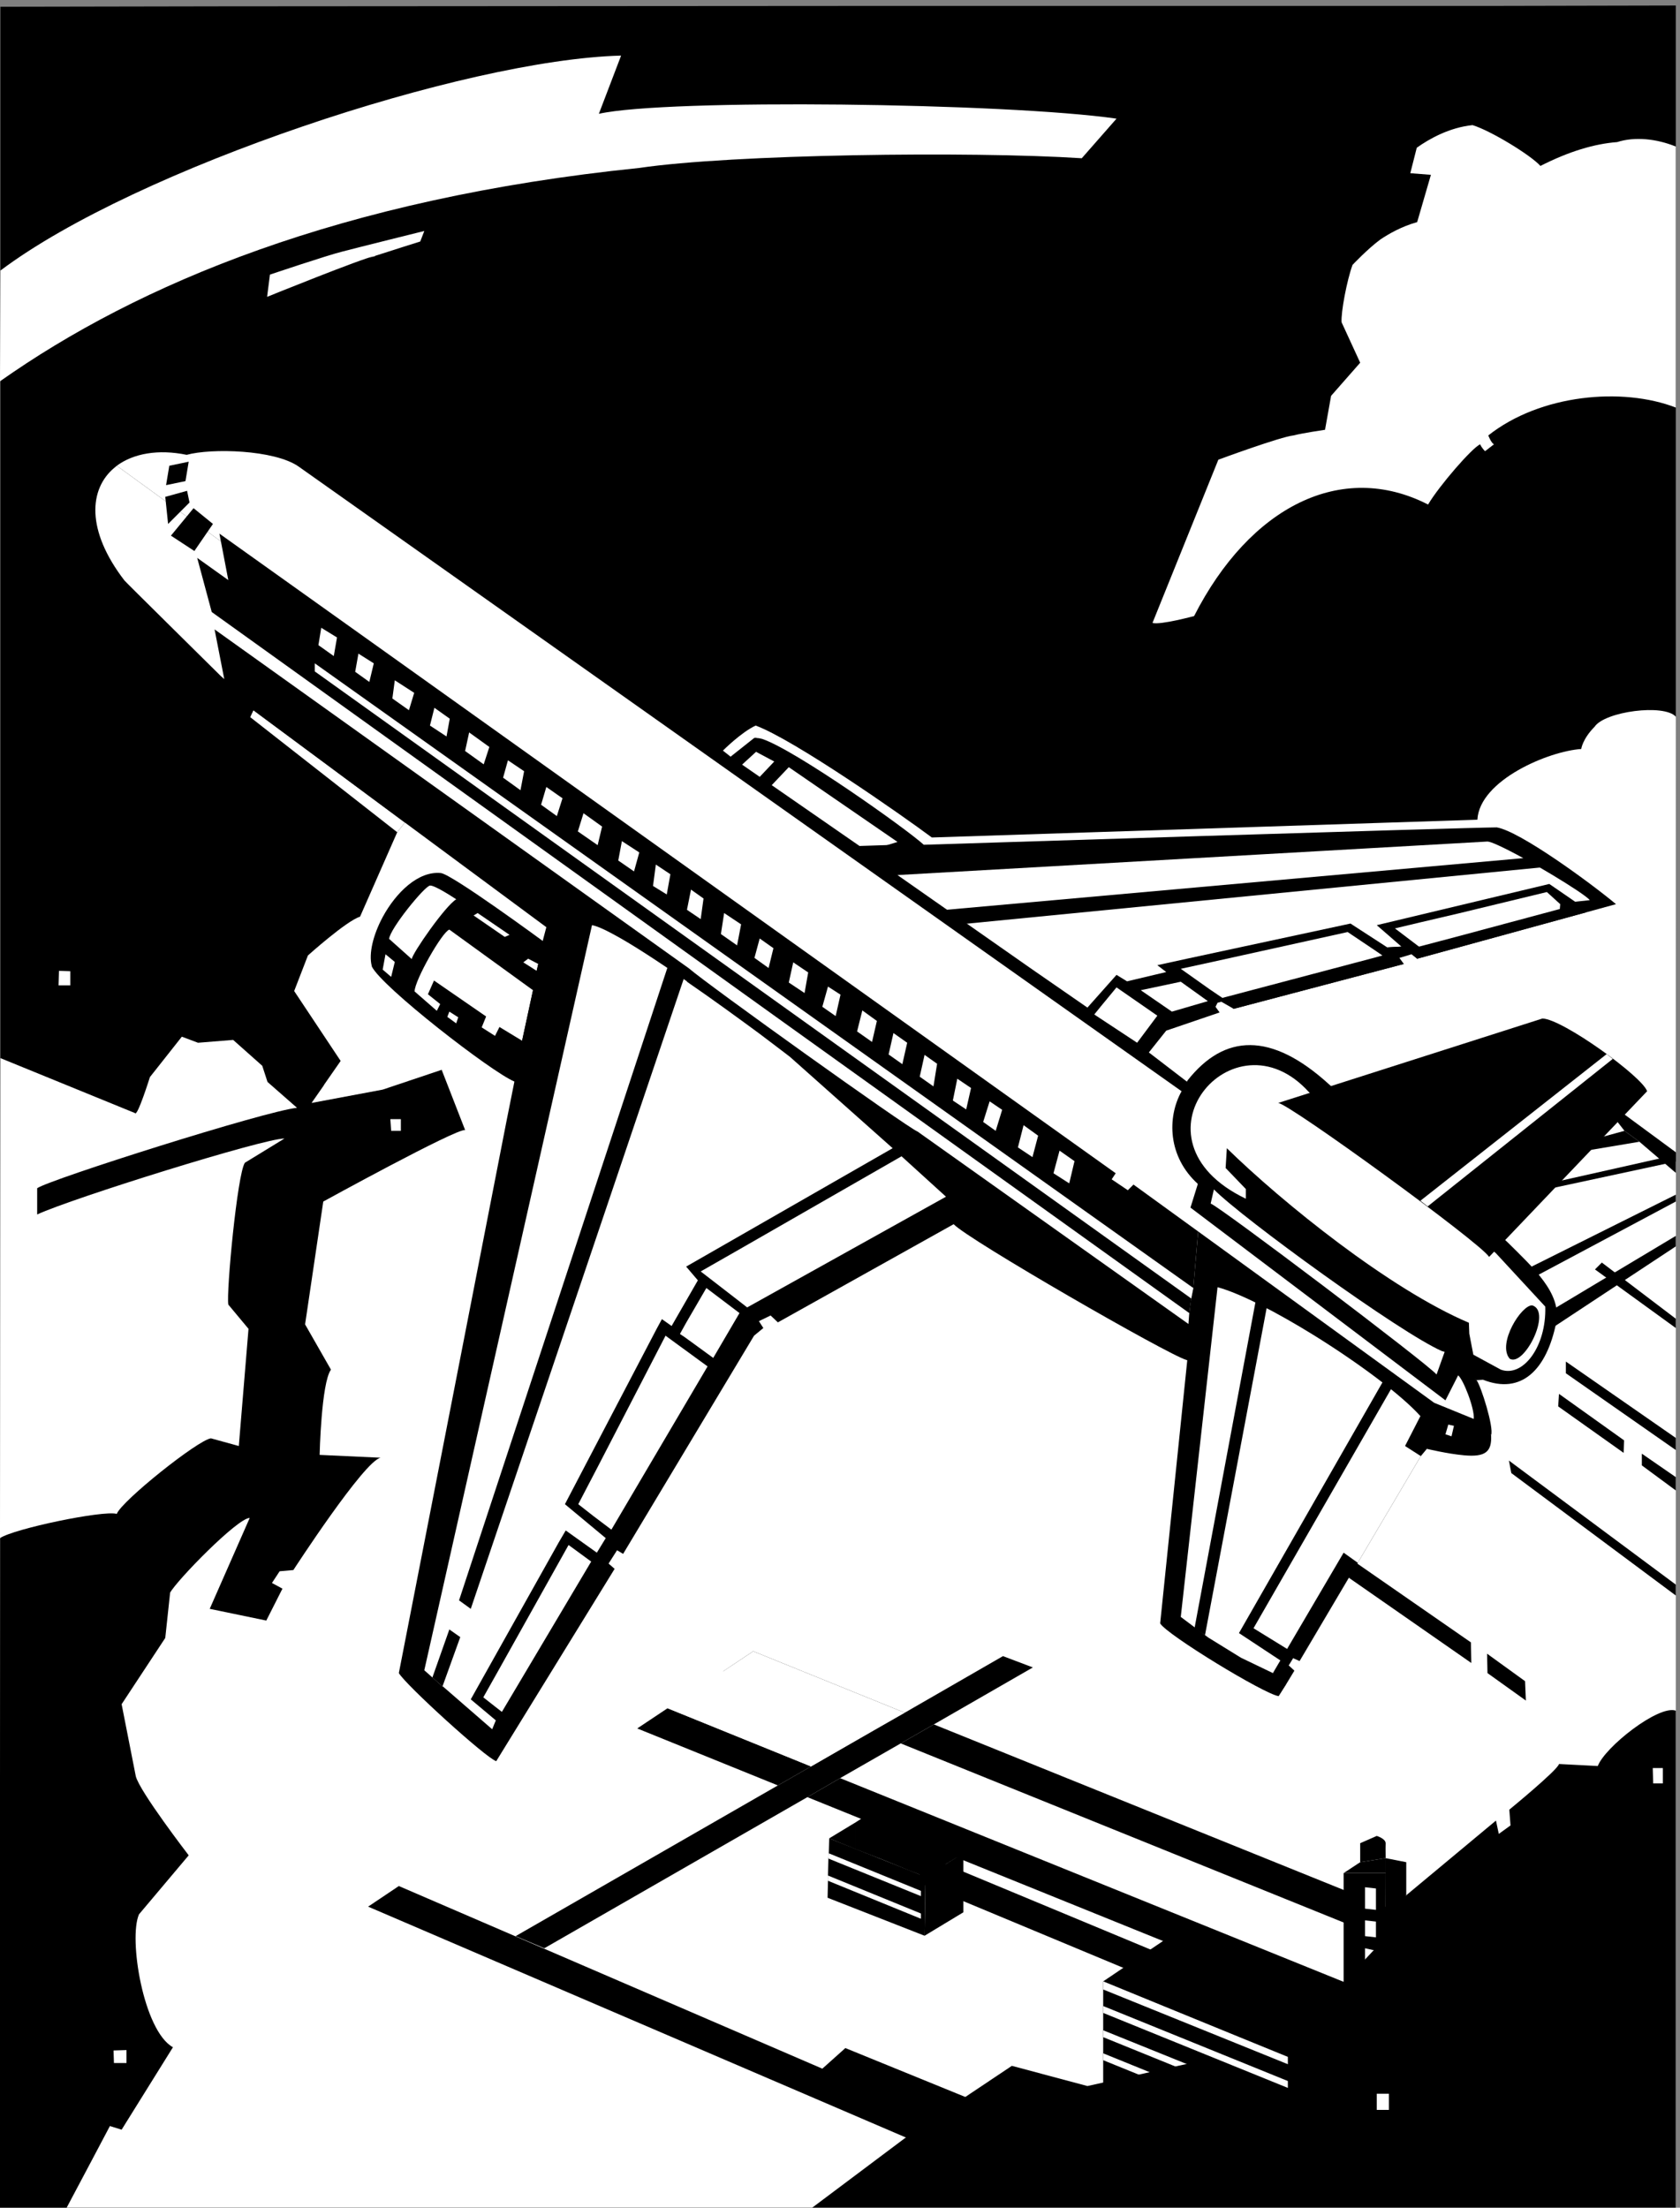 <svg xmlns="http://www.w3.org/2000/svg" xml:space="preserve" width="552.933" height="726.667"><rect width="100%" height="100%" fill="#808080" stroke="none"/><path d="m2611.25 1019.25-589-1019h-2012v1019l1 1277v3151l553 1 1564 1h1565l464 1v-1760l-629-1086-25-44-892-1541" style="fill:#000;fill-opacity:1;fill-rule:nonzero;stroke:none" transform="matrix(.133 0 0 -.133 -1.367 726.7)"/><path d="M1799.25 3606.25s44.73 45.08 81 62c94.75-34.92 359.79-220.27 436-277l1350 44 85-49-1680-116-336 290 64 46m-806-202-364 285 8 17 375-278-19-24" style="fill:#fff;fill-opacity:1;fill-rule:nonzero;stroke:none" transform="matrix(.133 0 0 -.133 -1.367 726.7)"/><path d="m812.25 2779.25 41 59-115 173 34 88s95.418 85.75 129 96l92 209 19 24 723 132 135-64 1-1 266-125 1460 26 69 39c5.42 98.08 176.8 169.75 257 175 0 0 2.93 24.59 33 55 25.42 38.08 172.08 57.25 201 25V.25h-3982l61 115 46 87 29-9 127 204c-73.078 40.52-110.383 269.047-84 329l123 146s-122.363 159.07-131 196l-35 178 108 164 12 112c17.082 31.09 166.75 184.75 197 185l-99-225 140-29 40 79-26 14 19 29 34 3s175.75 271.08 216 278l-151 7s3.922 177.74 28 211l-64 112 45 304s327.42 180.08 351 177l-58 149-146-49-176-33 30 43 1 2m-801 2015c335.539 252.46 1149.34 522.25 1536 532l-55-144c167.75 37.75 1008.71 27.18 1281-12l-86-98c-274.75 17.75-865.58 9.98-1095-24-739.75-75.75-1241.25-287.75-1582-528l1 274" style="fill:#fff;fill-opacity:1;fill-rule:nonzero;stroke:none" transform="matrix(.133 0 0 -.133 -1.367 726.7)"/><path d="m671.25 4729.25 7 55s141.129 47.64 179 57c38.508 10.14 203 51 203 51l-10-26s-77.719-24.46-113-36c-29.09-10.35 2 0 2 0h-2s30.914 4.63 0 0c-29.75-5.25-266-101-266-101m-660-1884 333-136c5.75-10.92 37 89 37 89l79 100 40-15 87 7 72-64 13-40 73-64c-79.391-8.16-611.918-177.25-643-199v-65c86.082 40.08 560.469 188.2 612 188l-98-60c-18.645-27-46.25-319.58-41-351l50-60-24-290-69 19c-32.25-4.25-220.75-154.75-233-187-34.25 9.42-255.496-36.92-289-60l1 1188m4146 2256c-47.87 19.38-101.62 25-145 11-56.85-4.27-119.78-23.32-190-59-23.92 26.75-123.25 87.42-168 101-57.58-5.92-107.58-34.25-138-56l-16-63 51-4-34-117c-38.92-10.92-70.58-29.25-91-43-31.25-22.92-69-63-69-63-13.92-38.25-28.92-117.25-27-142l46-100-72-82-15-84s-55.88-8.14-78-14c-31.25-2.92-186-60-186-60l-163-404c19.42-5.58 103 17 103 17 138.08 270.75 364.75 385.75 579 276 27.42 46.42 109.87 141.56 129 149 3.03-8.18 12-17 12-17l22 17c-7.25 4.08-14 22-14 22 129.01 102.14 332.36 120.05 464 69v646m-1665-3736-402 155-216-143 375-152 243 140m-905-179-590-390 289-124 649 373-348 141m652-37-150-86 1703-689 89 111-1642 664m-72 30-368 148-137-91 355-144 150 87m1763-633 165 204-1529 587-245-141 1609-650m-244-302 57 70-1735 702-651-374 1473-633 856 235" style="fill:#fff;fill-opacity:1;fill-rule:nonzero;stroke:none" transform="matrix(.133 0 0 -.133 -1.367 726.7)"/><path d="m2089.25 1063.25 1703-689-49-60-1735 702 81 47m-72 29-355 144-75-50 348-141 82 47m-218 235 368-148 82 46-375 152-75-50m522-131 1609-650-49-61-1642 664 82 47" style="fill:#000;fill-opacity:1;fill-rule:nonzero;stroke:none" transform="matrix(.133 0 0 -.133 -1.367 726.7)"/><path d="m1357.25 642.25 651 374 81 47 150 86 82 47 245 141-74 28-243-140-82-46-150-87-82-47-649-373 71-30m2187-289-43-56-1228 512 43 55 1228-511" style="fill:#000;fill-opacity:1;fill-rule:nonzero;stroke:none" transform="matrix(.133 0 0 -.133 -1.367 726.7)"/><path d="m2795.25 24.25-440 189 56 56-309 126-57-51-1048 452-76-51 1670-717 204-4m-55 536 160-66v174zm216 146-56-38v-174l161-66v235l-105 43m105-43v-235l141-57 20-9v235l-161 66m161-66v-235l105-43 56 38v174l-161 66m161-240 160 108-160 66v-174m160-199v307l-216-146v-307l216 146" style="fill:#000;fill-opacity:1;fill-rule:nonzero;stroke:none" transform="matrix(.133 0 0 -.133 -1.367 726.7)"/><path d="M2740.25 560.25v-307l587-241v307l-125 52-462 189" style="fill:#000;fill-opacity:1;fill-rule:nonzero;stroke:none" transform="matrix(.133 0 0 -.133 -1.367 726.7)"/><path d="m2740.25 560.25 462-189v-18l-462 187v20m0-61 458-186v-17l-458 186v17m0-60 458-185v-18l-458 186v17m0-57 458-186v-17l-458 186v17" style="fill:#fff;fill-opacity:1;fill-rule:nonzero;stroke:none" transform="matrix(.133 0 0 -.133 -1.367 726.7)"/><path d="m2062.25 914.25 66-27v67zm94 58-28-18v-67l67-26v95l-39 16m39-16v-95l66-27v96l-66 26m66-26v-96l39-15 27 17v68l-66 26m66-94 67 41-67 27v-68m-29-163 2 146 94 58v-146l-96-58" style="fill:#000;fill-opacity:1;fill-rule:nonzero;stroke:none" transform="matrix(.133 0 0 -.133 -1.367 726.7)"/><path d="m2059.25 809.25-1-42 240-94 2 146-238 95-1-37-1-13-1-42v-13" style="fill:#000;fill-opacity:1;fill-rule:nonzero;stroke:none" transform="matrix(.133 0 0 -.133 -1.367 726.7)"/><path d="m2289.25 784.25-228 93-1-13 229-93v13m0-56-230 94v-13l230-94v13" style="fill:#fff;fill-opacity:1;fill-rule:nonzero;stroke:none" transform="matrix(.133 0 0 -.133 -1.367 726.7)"/><path d="M3490.25 855.25v-442h-52l1 415v37l51-10" style="fill:#000;fill-opacity:1;fill-rule:nonzero;stroke:none" transform="matrix(.133 0 0 -.133 -1.367 726.7)"/><path d="m3438.25 413.25 1 415h-104v-415h103" style="fill:#000;fill-opacity:1;fill-rule:nonzero;stroke:none" transform="matrix(.133 0 0 -.133 -1.367 726.7)"/><path d="M3415.25 737.25v53l-27 3v-53l27-3m0-68v39l-27 3v-39l27-3m0-72v39l-27 6v-39l27-6" style="fill:#fff;fill-opacity:1;fill-rule:nonzero;stroke:none" transform="matrix(.133 0 0 -.133 -1.367 726.7)"/><path d="M3439.25 828.25v37l-63-10-41-27h104" style="fill:#000;fill-opacity:1;fill-rule:nonzero;stroke:none" transform="matrix(.133 0 0 -.133 -1.367 726.7)"/><path d="M3439.25 865.25c-.28 18.621-.28 33.535 0 37-.28 11.5-22 18-22 18l-41-18v-47l63 10m718-865v1230c-42.5 14.92-175.58-90.25-193-137l-96 5c-3.25-14.92-123-113-123-113l3-39-29-21-7 33-221-184-76-131-80-85-138-153v-111l-186 76-310-69-187 50-151-101-115-79-228-171h2137" style="fill:#000;fill-opacity:1;fill-rule:nonzero;stroke:none" transform="matrix(.133 0 0 -.133 -1.367 726.7)"/><path d="M4100.25 1088.25h25v-38h-24l-1 38m-653-846v40h-30v-40h30m-3291 2819 28-1v-35h-29l1 36m135-2672 1-31h31v32l-32-1m685 2305 2-29h24v29h-26m2827 161 32-1 2 39-33 2-1-40m-1554-1630-375 152-212-141 355-144 232 133" style="fill:#fff;fill-opacity:1;fill-rule:nonzero;stroke:none" transform="matrix(.133 0 0 -.133 -1.367 726.7)"/><path d="M2297.25 3352.25c-.27 6.61-.56 13.63-1 21-42.62 39.09-317.47 234.37-400 262-4.69 1.12-8.62 2.01-12 2-3.18.8-5.94 1.04-8 0-58.92-46.7-61.5-48.64-64-51-6.45-5.08-12.7-11.44-19-19-15.88-17.69-32.05-40.36-43-58-11.57-17.08-12.68-33.31-1-52 64.69-103.37 250.73-236.57 374-286 20.71-9.01 33.59-8.79 58-1 53.33 16.4 87.37 53.43 104 101 8.66 24.3 12.61 51.77 12 81m-782-513-76 232-86 64s-223.92 164.75-252 168c-55.82 5.63-111.219-48.3-144-109-23.23-43.33-35.055-90.03-27-121-.152-.46.031-.74 0-1 24.086-50.47 297.07-262.05 353-285l69-41 169 76-6 17m955-279-100-126c35.16-38.02 532.25-324.25 576-336l580-238 15 18s50.63-12.25 92-16c53.51-4.92 69.05 9.09 67 50l-1230 648m404 515 189-108 421 111-132 100-478-103m-1512 94-9-34m2491 141-427-102 86-71 14-12 419 115-92 70" style="fill:#000;fill-opacity:1;fill-rule:nonzero;stroke:none" transform="matrix(.133 0 0 -.133 -1.367 726.7)"/><path d="m1962.25 3565.25-75-79 211-147 133 41-269 185m-81 38-72-66 44-34h1l72 76-45 24m-807-331c-14.01-2.22-99.254-107.25-101-132l56-50c1.06 14.05 83.27 132.26 110 148 0 0-53 35.5-65 34m48-109c-17.52-5.07-86.01-125.75-86-153l55-48 8 16v1l-30 24 15 34 129-89-11-27 33-21 11 22 56-34 27 125-207 150m-165-99 21-18 9 37-23 19-7-38" style="fill:#fff;fill-opacity:1;fill-rule:nonzero;stroke:none" transform="matrix(.133 0 0 -.133 -1.367 726.7)"/><path d="m1122.25 2960.25-5-13 22-16 5 15-22 14m183 122 12 9 25-13-4-17-33 21m-123 116 10 6 79-54-12-5-77 53m2955-641-513-90 166 152 160 146 207-153v-51l-20-4m-476-158 143-253 274 180" style="fill:#fff;fill-opacity:1;fill-rule:nonzero;stroke:none" transform="matrix(.133 0 0 -.133 -1.367 726.7)"/><path d="m4078.25 2326.25 79 53v182l-535-94 39-68" style="fill:#fff;fill-opacity:1;fill-rule:nonzero;stroke:none" transform="matrix(.133 0 0 -.133 -1.367 726.7)"/><path d="m4157.25 2612.25-38-15-405-91-45-22 488 105v23m-90 26-167-28 2 20 128 35 37-27m90-148-465-248v33l465 232v-17m0-85-339-203-14-56 353 233v26" style="fill:#000;fill-opacity:1;fill-rule:nonzero;stroke:none" transform="matrix(.133 0 0 -.133 -1.367 726.7)"/><path d="m2229.25 3373.25-92-3-319 221-19 15s-1000.516 705.75-1021 724c-51.742 45.46-238.582 61.75-307 40-196.949 22.37-317.176-87.55-226-294-3.582-26.25 293.836-308.41 313-326l71-61 8 17 375-278 350-259-9-34-11-57-4-17-9-48-27-125-19-101c-4.1-19.75-20-100-20-100-10.58-53.86-266-1364-266-1364 17.28-29.62 215.64-210.21 241-218l293 476-15 13 21 33 15-9 324 540 23 19-11 17 29 14 18-17 435 243 580-318-69-670c16.1-27.92 257.5-175 293-180l19 30 20 33-14 13 11 18 16-7 123 208 21 35 156 264-39 25 38 74 175-47c7.25 19-25.15 121.75-36 136l-678 709-133 102 43 54 132 45-10 14 5 10 15 4 25-19 421 111-11 15 30 9 14-11 419 115 73 20c-63.58 53.08-237.58 180.42-295 190-73.58-.25-1418-43-1418-43h-67" style="fill:#000;fill-opacity:1;fill-rule:nonzero;stroke:none" transform="matrix(.133 0 0 -.133 -1.367 726.7)"/><path d="m1635.25 2175.25-227-434 101-84-22-36-77 55-17-29-218-389 62-52-9-22-122 106h-1l-45 40 355 1577 60 267c10.87-1.87 28.34-9.31 50-21 47.88-25.24 116.43-70.48 185-118v-1c65.91-45.26 131.76-93.5 180-129 32.88-24.95 64-48.41 75-57l91-81 163-145-511-293 29-34-65-113-24 17-13-24" style="fill:#fff;fill-opacity:1;fill-rule:nonzero;stroke:none" transform="matrix(.133 0 0 -.133 -1.367 726.7)"/><path d="m1832.25 2249.25-88 68 98 56 399 229 110-100-492-274-27 21m-127-95 70-51 65 111-82 62-50-86-15-27v-1l12-8m-227-442-37 29 48 92 168 325 104-76-238-404-45 34m-244-471-28 22 36 64 175 313 56-41-221-372-18 14" style="fill:#fff;fill-opacity:1;fill-rule:nonzero;stroke:none" transform="matrix(.133 0 0 -.133 -1.367 726.7)"/><path d="m1146.25 1503.25 29-21 530 1568-43 20-516-1567m-66-191 42 119 27-19-44-122-25 22" style="fill:#000;fill-opacity:1;fill-rule:nonzero;stroke:none" transform="matrix(.133 0 0 -.133 -1.367 726.7)"/><path d="m3520.25 3122.25-58 44 63 15 94 22 219 53 33-30-1-12-257-69-91-24-2 1" style="fill:#fff;fill-opacity:1;fill-rule:nonzero;stroke:none" transform="matrix(.133 0 0 -.133 -1.367 726.7)"/><path d="M3944.25 3236.25c-11.62 16-159.84 105.41-225 135-13.6 6.3-23.73 9.95-28 10l-1460-83 327-229 143-99 72 81 26-16 97 23-22 17 78 17 400 86 91-59 35 2-61 53 427 102 64-44 37 4c-.36-.07-.63.2-1 0" style="fill:#fff;fill-opacity:1;fill-rule:nonzero;stroke:none" transform="matrix(.133 0 0 -.133 -1.367 726.7)"/><path d="m3443.25 3119.25 22-13 26 5-13 10-35-2" style="fill:#000;fill-opacity:1;fill-rule:nonzero;stroke:none" transform="matrix(.133 0 0 -.133 -1.367 726.7)"/><path d="m3413.25 3094.25-378-100-31 21-72 51 78 17 335 74 70-47 16-11-18-5m-680-151-15 10 17 21 38 46 101-70-50-67-91 60m199 91-99-21 77-53 89 26-67 48" style="fill:#fff;fill-opacity:1;fill-rule:nonzero;stroke:none" transform="matrix(.133 0 0 -.133 -1.367 726.7)"/><path d="m2351.25 3212.25 1430 128 74-20-1480-145-24 37" style="fill:#000;fill-opacity:1;fill-rule:nonzero;stroke:none" transform="matrix(.133 0 0 -.133 -1.367 726.7)"/><path d="m3186.25 1302.25-26 21-79 38-81 50-68 51 91 816c55.2-14.8 146.38-61.97 237-118 108.68-67.32 216.8-147.32 265-201l-38-74 39-25-156-264-21-35-123-208-16 7-11-18 14-13-20-33-7 6" style="fill:#fff;fill-opacity:1;fill-rule:nonzero;stroke:none" transform="matrix(.133 0 0 -.133 -1.367 726.7)"/><path d="m2966.25 1434.25 151 808 28-13-153-812-26 17m213-80-103 68 356 622 21-17-341-593 86-53-19-27" style="fill:#000;fill-opacity:1;fill-rule:nonzero;stroke:none" transform="matrix(.133 0 0 -.133 -1.367 726.7)"/><path d="m3587.25 1914.25 7 24 14-3-6-26-15 5m-3294 2392c-62.512-52.3-70.73-154.48 25-279 .238-.14.332-.28 0 0 4.941-5.98 197.641-195.87 239-237 4.844-4.39 8-7 8-7l-24 123 1174-839c46.42-40.57 539.59-393.63 566-404l670-476 2 27 5 39 5 23v1l8 93-2672 1941c-1.801-1.62-3.672-3.28-6-5" style="fill:#fff;fill-opacity:1;fill-rule:nonzero;stroke:none" transform="matrix(.133 0 0 -.133 -1.367 726.7)"/><path d="m3618.25 2060.25-61 25 24 46v1l-49 23-167 112-165 158-266 338-1300 920-885 626c-59.98 42.01-216.73 45.77-277 29-70.395 14.57-131.719 3.43-173-27l2672-1941 4 46 584-424 98-40c2.75 25.21-26.75 100.25-39 108" style="fill:#fff;fill-opacity:1;fill-rule:nonzero;stroke:none" transform="matrix(.133 0 0 -.133 -1.367 726.7)"/><path d="m433.25 4138.25 58-38 46 67-48 39-56-68m-7 29-7 67 54 15 6-29-53-53m3 144 48 10-8-48-48-10 8 48m3247-2262-12-1m-315-487-123-208-16 7-11-18 14-13-20-33-19-30-14 57 175 298 35-25-21-35m338 634-100-197-631 477 66 212 665-492" style="fill:#000;fill-opacity:1;fill-rule:nonzero;stroke:none" transform="matrix(.133 0 0 -.133 -1.367 726.7)"/><path d="M3664.25 2048.25c-31.75 21.75-111.75 69.25-92 62-51.53 19.17-519.5 342.06-565 393-19.61 22.31-32 30-32 30-75.25 67.57-77.18 165.08-41 230l15 27c90.75 114.75 206.2 121.11 350-10 0 0 400.55-350.57 442-391 62.68-62.39 134.52-126.2 120-199-23.75-116.5-85.9-178.61-181-141l-16-1" style="fill:#000;fill-opacity:1;fill-rule:nonzero;stroke:none" transform="matrix(.133 0 0 -.133 -1.367 726.7)"/><path d="m3834.25 2230.25-122 132-463 399c-186.41 205.88-460.94-117.9-156-264v24l-50 52 3 49c136.58-133.73 402.47-348.61 599-432l1-27 10-52 68-37c54.45-20.08 113.09 56.72 110 156" style="fill:#fff;fill-opacity:1;fill-rule:nonzero;stroke:none" transform="matrix(.133 0 0 -.133 -1.367 726.7)"/><path d="M3802.25 2233.25c-26.4 2.35-87.87-94.79-56-132 35.42-21.25 105.06 116.56 56 132" style="fill:#000;fill-opacity:1;fill-rule:nonzero;stroke:none" transform="matrix(.133 0 0 -.133 -1.367 726.7)"/><path d="M3578.25 2120.25c-103.52 45.35-492.88 328.13-564 400l-8-35c21.25-6.5 537.64-397.07 559-423l20 56c-2.18.48-4.43 1.48-7 2" style="fill:#fff;fill-opacity:1;fill-rule:nonzero;stroke:none" transform="matrix(.133 0 0 -.133 -1.367 726.7)"/><path d="m3173.25 2734.25 654 209c49.51-.95 247.99-144.38 259-180l-391-410c-20.25 34.25-496.08 380.09-522 381" style="fill:#000;fill-opacity:1;fill-rule:nonzero;stroke:none" transform="matrix(.133 0 0 -.133 -1.367 726.7)"/><path d="m3986.25 2855.25 15-12-458-365-18 14 461 363" style="fill:#fff;fill-opacity:1;fill-rule:nonzero;stroke:none" transform="matrix(.133 0 0 -.133 -1.367 726.7)"/><path d="m2815.25 2532.25-14-14-40 27 10 15-1810 1292-408 291 22-115-77 55 36-134 1416-1016 1003-719 5 36 5 26 12 140-160 116" style="fill:#000;fill-opacity:1;fill-rule:nonzero;stroke:none" transform="matrix(.133 0 0 -.133 -1.367 726.7)"/><path d="m798.25 3867.25 38-27 8 46-39 24-7-43m126-91 11 46-38 24-8-45 35-25m57-41 6 45 48-31-13-43-41 29m93-67 41-27 8 44-38 27-11-44m133-96 14 43-50 36-10-46 46-33m48-33 12 43 40-27-9-47-43 31m94-67 39-28 14 44-40 28-13-44m91-66 49-34 11 46-46 33-14-45m139-99 13 47-43 28-9-48 39-27m47-36 34-21 9 50-36 24-7-53m84-59 34-23 7 51-31 22-10-50m124-88 10 52-42 28-8-52 40-28m43-31 35-25 12 49-34 24-13-48m85-61 39-26 9 51-37 25-11-50m83-60 33-23 12 53-31 20-14-50m86-61 37-26 12 52-36 26-13-52m78-57 34-24 12 53-34 24-12-53m77-55 34-24 9 56-31 22-12-54m82-59 33-22 12 53-34 23-11-54m75-53 31-22 16 52-31 21-16-51m86-63 36-24 14 53-36 26-14-55m88-64 39-25 13 55-37 26-15-56" style="fill:#fff;fill-opacity:1;fill-rule:nonzero;stroke:none" transform="matrix(.133 0 0 -.133 -1.367 726.7)"/><path d="m4157.25 2612.25-201 148 74-95 37-27 90-77v51" style="fill:#000;fill-opacity:1;fill-rule:nonzero;stroke:none" transform="matrix(.133 0 0 -.133 -1.367 726.7)"/><path d="M789.25 3822.25v-20l2169-1552 5 26-2174 1546" style="fill:#fff;fill-opacity:1;fill-rule:nonzero;stroke:none" transform="matrix(.133 0 0 -.133 -1.367 726.7)"/><path d="m3690.25 1371.25 1-48 95-68-2 48-94 68m60 447-6 31 413-307v-27l-407 303m116 165 2 31 161-115-1-31-162 115m291-208-84 62v29l84-58v-33m-272 290v29l272-189v-30l-272 190m-519-469 284-197 1-51-306 213 21 35m591 726 17 17 183-139v-23l-200 145" style="fill:#000;fill-opacity:1;fill-rule:nonzero;stroke:none" transform="matrix(.133 0 0 -.133 -1.367 726.7)"/></svg>
